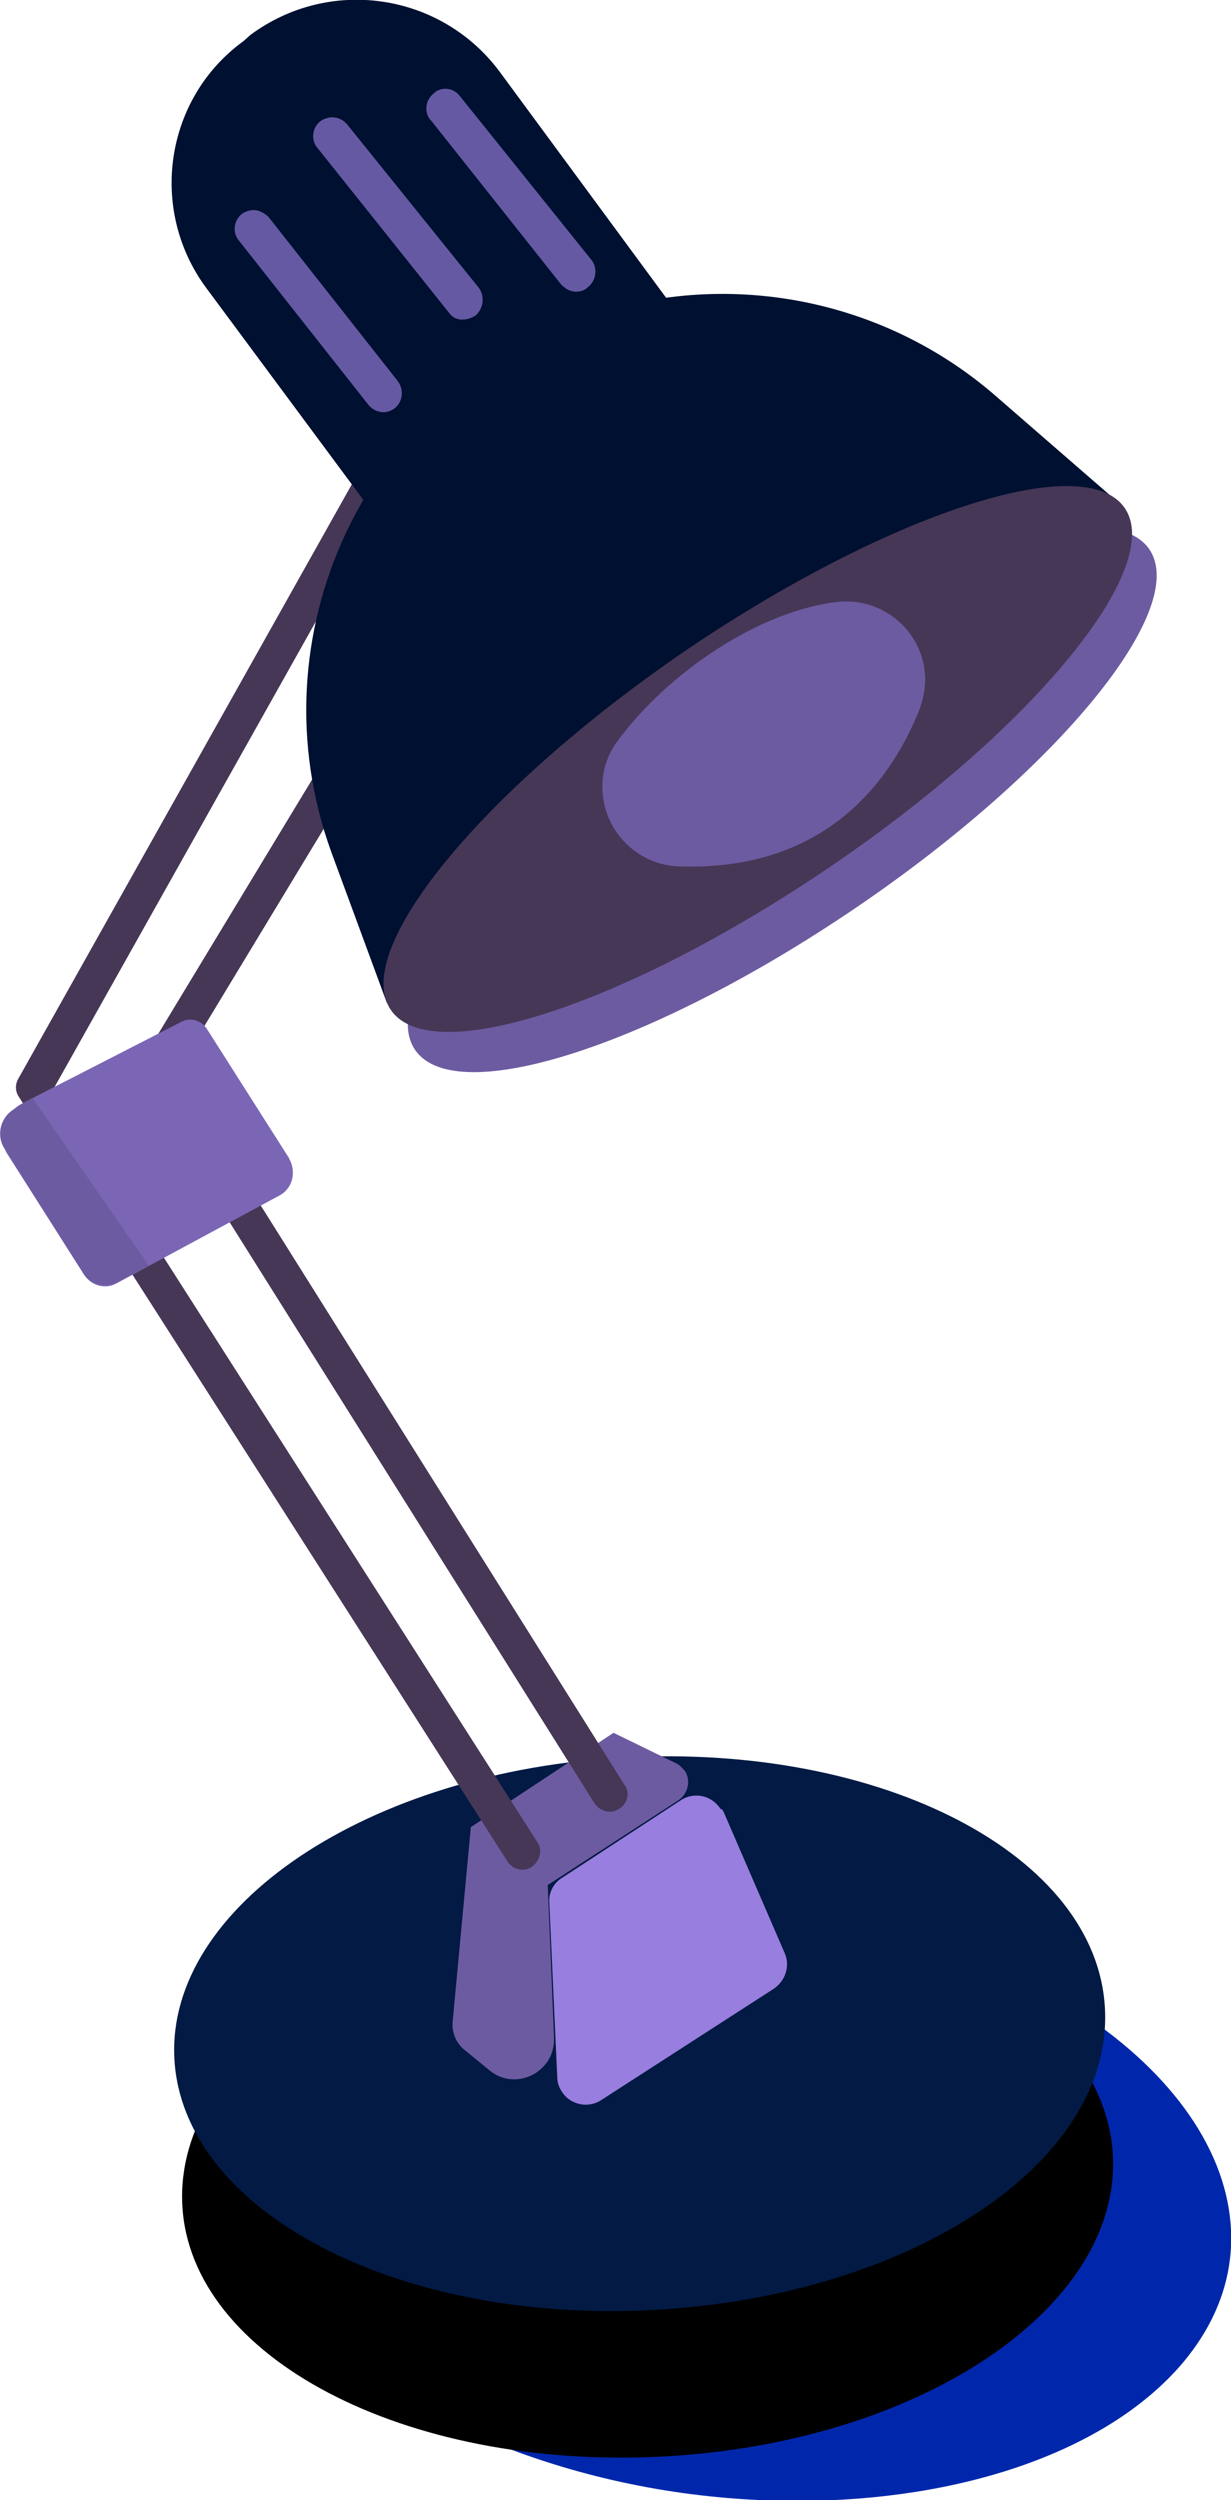 <?xml version="1.0" encoding="UTF-8"?> <!-- Generator: Adobe Illustrator 23.0.5, SVG Export Plug-In . SVG Version: 6.00 Build 0) --> <svg xmlns="http://www.w3.org/2000/svg" xmlns:xlink="http://www.w3.org/1999/xlink" id="Слой_1" x="0px" y="0px" viewBox="0 0 155.3 315.4" style="enable-background:new 0 0 155.3 315.4;" xml:space="preserve"> <style type="text/css"> .st0{fill-rule:evenodd;clip-rule:evenodd;fill:#0027AB;} .st1{fill-rule:evenodd;clip-rule:evenodd;} .st2{fill-rule:evenodd;clip-rule:evenodd;fill:#021A44;} .st3{fill-rule:evenodd;clip-rule:evenodd;fill:#987EDE;} .st4{fill-rule:evenodd;clip-rule:evenodd;fill:#6D5BA1;} .st5{fill-rule:evenodd;clip-rule:evenodd;fill:#463757;} .st6{fill-rule:evenodd;clip-rule:evenodd;fill:#001031;} .st7{fill-rule:evenodd;clip-rule:evenodd;fill:#6559A4;} .st8{fill-rule:evenodd;clip-rule:evenodd;fill:#7B66B5;} </style> <title>lamp</title> <path class="st0" d="M84.3,239.5L84.3,239.5c-20.3,0-39,6-48.5,17.2c-15,17.6-1.7,41.2,29.7,52.7c11.3,4.1,23.2,6.1,35.1,6.1 c20.4,0,39-6.1,48.6-17.4c14.9-17.7,1.7-41.1-29.7-52.5C108.2,241.5,96.3,239.4,84.3,239.5L84.3,239.5z"></path> <path class="st1" d="M23,278.2L23,278.2c1,19.2,28.1,33.4,60.6,31.7s57.8-18.8,56.8-38s-28.1-33.5-60.5-31.7S22,258.8,23,278.2 L23,278.2z"></path> <path class="st2" d="M22,259.7L22,259.7c1,19.3,28.2,33.5,60.6,31.7s57.8-18.6,56.8-38s-28.1-33.4-60.5-31.7S21,240.5,22,259.7 L22,259.7z"></path> <path class="st3" d="M91.3,228.6L91.3,228.6l7.7,17.8c0.7,1.6,0.1,3.5-1.4,4.5l-21.7,14c-1.6,1.1-3.9,0.7-5-1 c-0.4-0.6-0.6-1.2-0.6-1.9l-1-22c-0.1-1.3,0.6-2.5,1.6-3.1l15-9.8c1.7-1.1,3.9-0.6,5,1.1C91.1,228.2,91.2,228.4,91.3,228.6 L91.3,228.6z"></path> <path class="st4" d="M85.4,222.5L85.4,222.5l-8-3.9l-18,11.9l-2.3,24.6c-0.1,1.4,0.5,2.7,1.5,3.5l3.3,2.7c2.2,1.7,5.3,1.2,7-1 c0.7-0.9,1-2,1-3.1l-0.8-19.4l16.5-10.7c1.2-0.8,1.6-2.5,0.8-3.7C86.1,223.1,85.8,222.7,85.4,222.5L85.4,222.5z"></path> <path class="st5" d="M69.4,48.7L69.4,48.7L17.8,134c-0.5,0.7-0.5,1.7,0,2.4L75,227.5c0.7,1,2,1.4,3.1,0.7c1-0.6,1.4-1.9,0.8-2.9 c0,0-0.1-0.1-0.1-0.1l-56.5-90l51-84.3c0.7-1,0.4-2.4-0.6-3.1c-1-0.7-2.4-0.4-3.1,0.6C69.5,48.5,69.5,48.6,69.4,48.7L69.4,48.7z"></path> <path class="st5" d="M55.1,42L55.1,42L2.3,136.1c-0.4,0.7-0.4,1.6,0.1,2.3L64,234.8c0.7,1.1,2.1,1.4,3.1,0.7s1.4-2.1,0.7-3.1l0,0 L6.9,137.1l52.2-93c0.5-1.1,0.1-2.4-0.9-3.1C57.1,40.5,55.7,40.9,55.1,42C55.2,42,55.2,42,55.1,42L55.1,42z"></path> <path class="st6" d="M26,36.3L26,36.3L53.2,73c7.3,9.9,21.3,12,31.2,4.7l1-0.7c9.9-7.3,12.1-21.2,4.8-31.1c0,0-0.1-0.1-0.1-0.1L63,9 c-7.4-9.9-21.4-12-31.4-4.6l-0.9,0.8C20.8,12.4,18.7,26.4,26,36.3C26,36.3,26,36.3,26,36.3z"></path> <path class="st7" d="M56.2,11.2L56.2,11.2c-0.6,0-1.1,0.2-1.5,0.6c-1,0.8-1.2,2.2-0.5,3.2c0,0,0,0.1,0.1,0.1l16.5,20.8 c0.5,0.5,1.1,0.9,1.9,0.9c0.6,0,1.1-0.2,1.5-0.6c1-0.8,1.2-2.3,0.5-3.3L58,12.1C57.5,11.5,56.9,11.2,56.2,11.2L56.2,11.2z"></path> <path class="st7" d="M41.9,14.8L41.9,14.8c-0.5,0-1.1,0.2-1.5,0.5c-1,0.8-1.2,2.3-0.4,3.3l16.6,20.8c0.4,0.6,1.1,1,1.9,0.9 c0.5,0,1-0.2,1.5-0.5c1-0.9,1.2-2.4,0.4-3.5L43.8,15.7C43.3,15.1,42.6,14.8,41.9,14.8L41.9,14.8z"></path> <path class="st7" d="M32,26.5L32,26.5c-0.5,0-1.1,0.2-1.5,0.5c-1,0.8-1.2,2.3-0.4,3.3c0,0,0,0,0,0l16.4,20.8 c0.5,0.6,1.2,0.9,1.9,0.9c0.5,0,1-0.2,1.4-0.5c1-0.8,1.2-2.3,0.4-3.4L33.9,27.4C33.4,26.9,32.7,26.5,32,26.5L32,26.5z"></path> <path class="st4" d="M89.4,87.4L89.4,87.4c-25.6,17.5-42.2,37.7-37,45.1c5.2,7.4,30-0.6,55.6-18s42.1-37.7,37-45.2S115,70,89.4,87.4 L89.4,87.4z"></path> <path class="st6" d="M48.8,126.5L48.8,126.5l-7-19C31.9,80.2,46,50.1,73.3,40.2c18-6.5,38.2-2.7,52.6,10l16,13.9L48.8,126.5z"></path> <path class="st5" d="M86.3,82.2L86.3,82.2c-25.5,17.5-42.1,37.7-37,45.2c5.1,7.5,29.9-0.7,55.5-18.1s42.2-37.7,37.1-45.2 S111.9,64.8,86.3,82.2z"></path> <path class="st4" d="M116,89.5L116,89.5c-3.5,8.8-11.7,20.4-30.2,19.8c-5.5-0.1-9.9-4.7-9.8-10.2c0-2,0.7-4,1.9-5.6 c6.3-8.6,18-16.6,28.1-17.6c5.5-0.4,10.3,3.7,10.7,9.2C116.8,86.6,116.5,88.1,116,89.5z"></path> <path class="st8" d="M22.9,128.9L22.9,128.9L2.8,139.2c-2.3,1.2-3.1,3.9-2,6.2c0.1,0.1,0.1,0.2,0.2,0.3l9.6,15.1 c0.9,1.4,2.7,1.9,4.1,1.1l20.4-11c1.7-0.8,2.3-2.8,1.5-4.5c-0.1-0.1-0.1-0.3-0.2-0.4l-10.3-16.2C25.4,128.7,24,128.3,22.9,128.9z"></path> <path class="st4" d="M4.1,138.5L4.1,138.5l-2.3,1.4c-1.7,1-2.3,3.2-1.3,4.9c0,0,0,0.1,0.1,0.1l9.9,15.7c0.9,1.5,2.9,1.9,4.4,1.1 l3.9-2L4.1,138.5z"></path> </svg> 